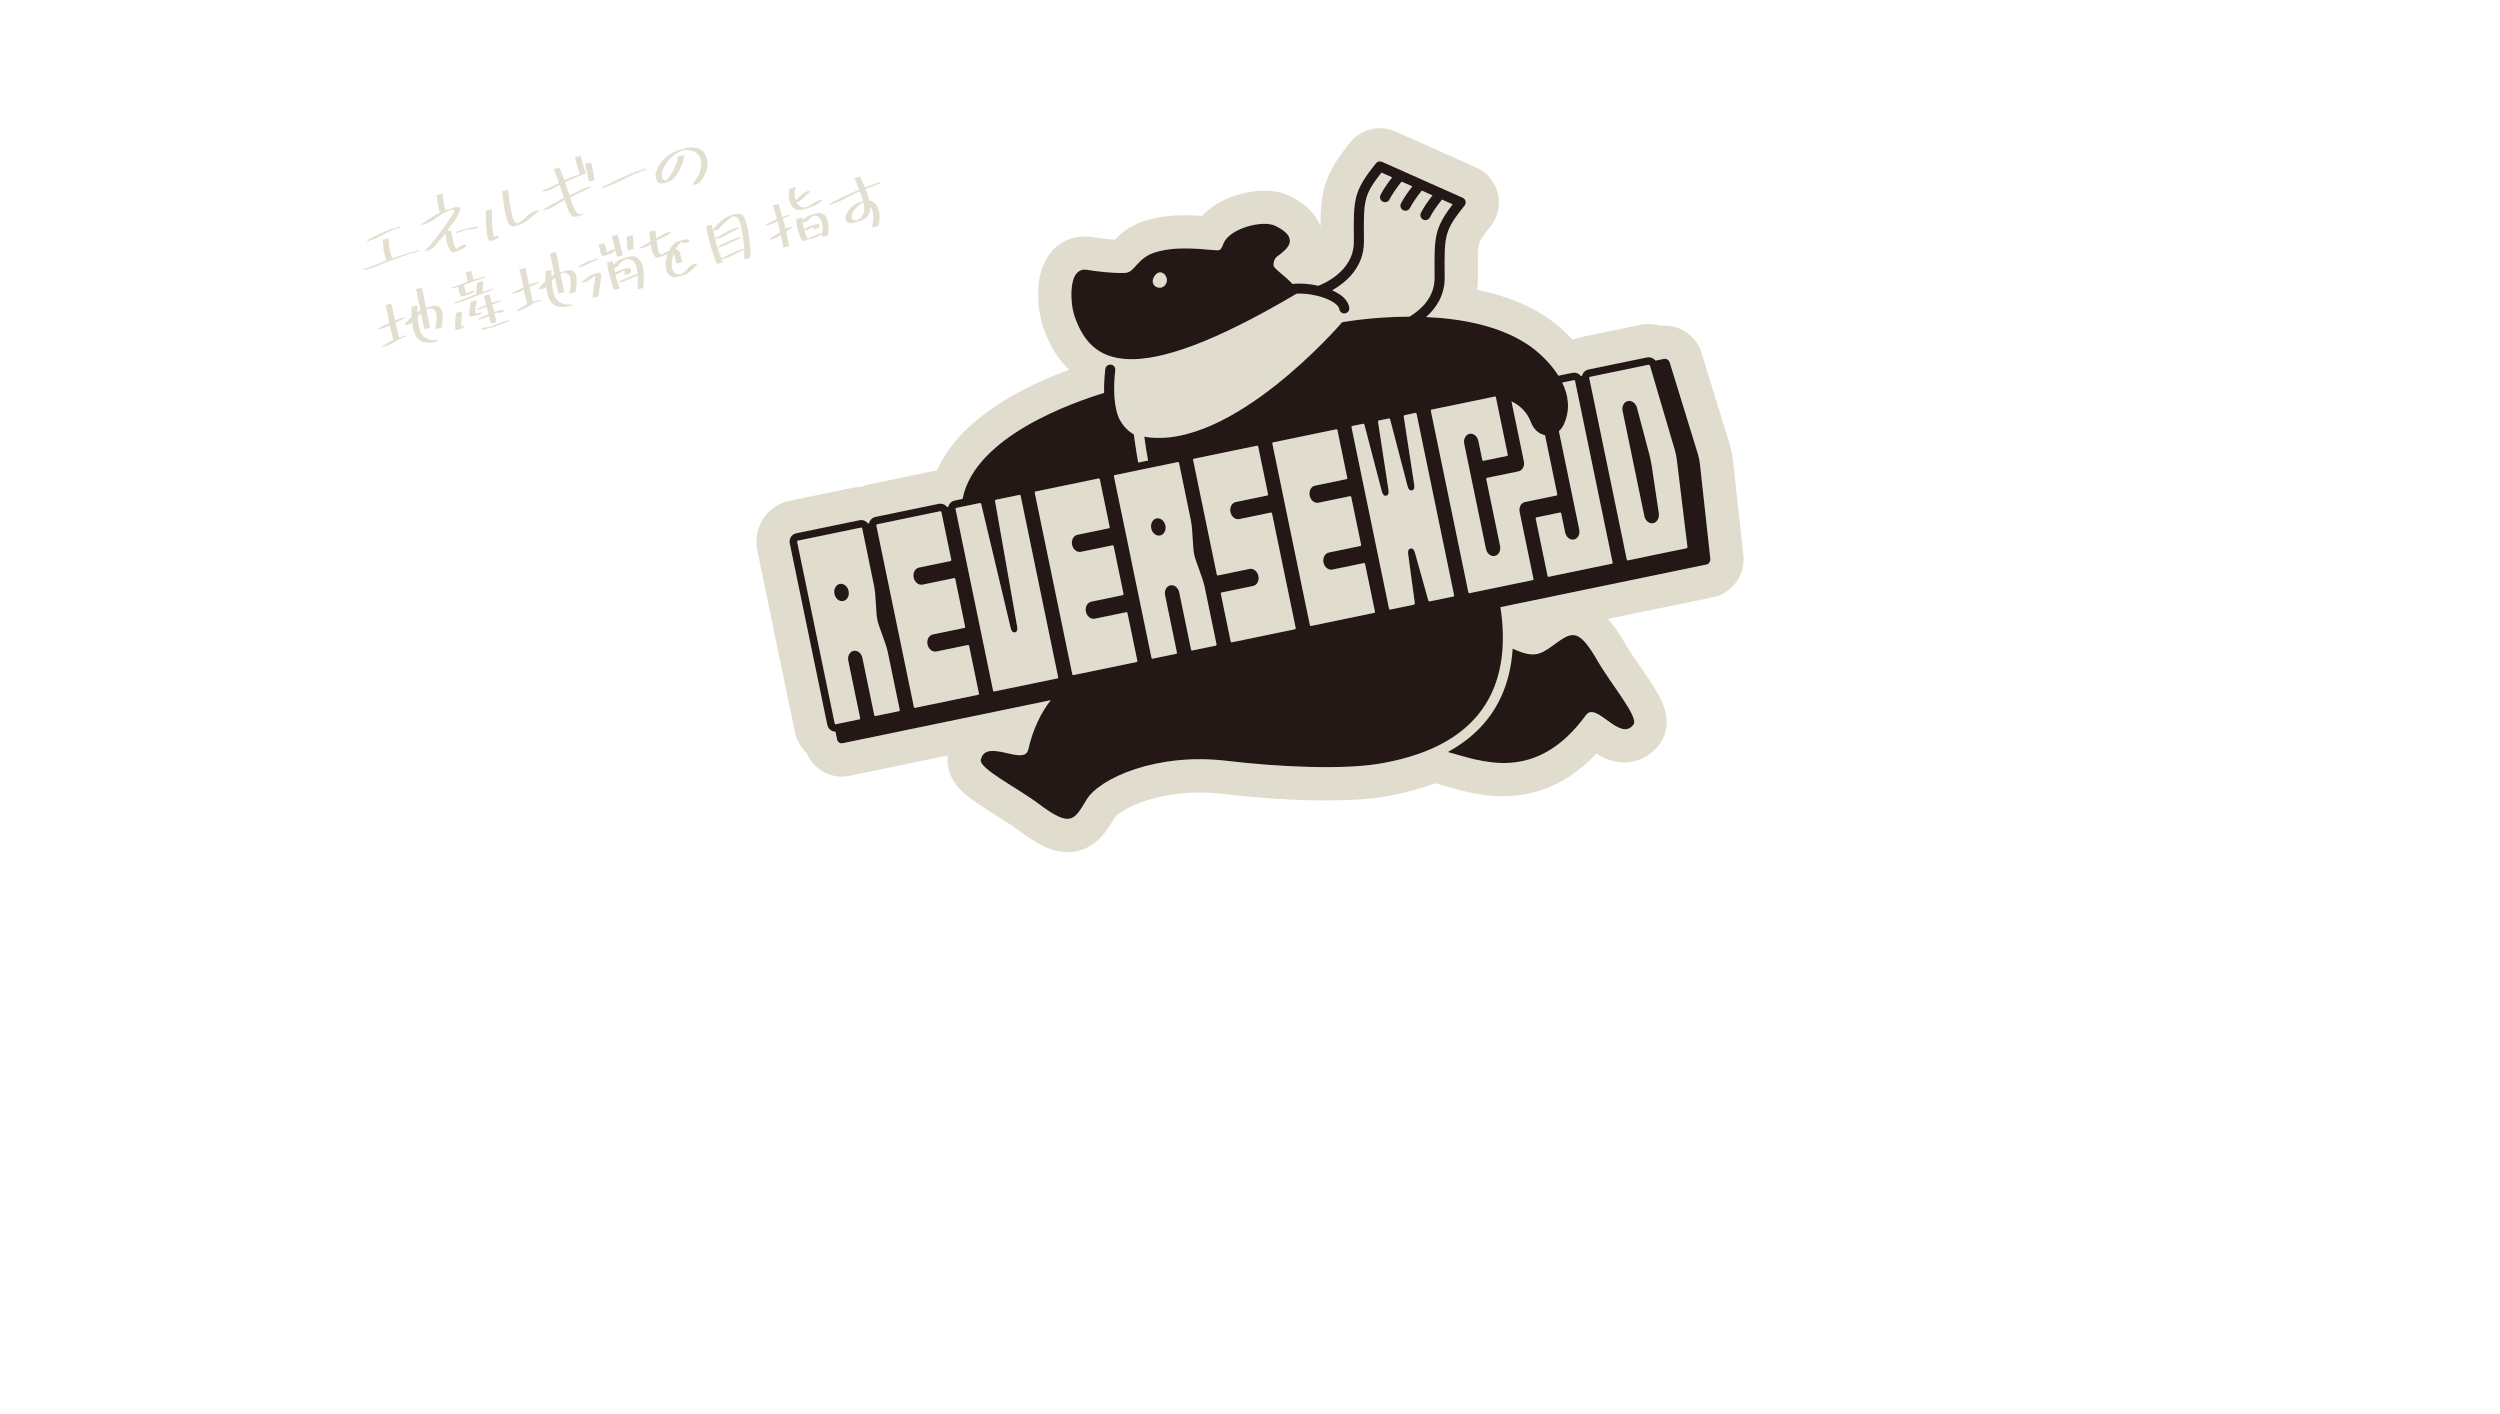<?xml version="1.0" encoding="UTF-8"?>
<svg xmlns="http://www.w3.org/2000/svg" id="_レイヤー_2" data-name="レイヤー 2" viewBox="0 0 1655.09 935.98">
  <defs>
    <style>
      .cls-1 {
        fill: none;
      }

      .cls-2, .cls-3 {
        fill: #e0ddce;
      }

      .cls-2, .cls-4 {
        fill-rule: evenodd;
      }

      .cls-4 {
        fill: #231815;
      }

      .cls-5 {
        fill: #e2dfd0;
      }
    </style>
  </defs>
  <g id="_レイヤー_2-2" data-name=" レイヤー 2">
    <path class="cls-3" d="M556.76,387.01c2.3,0,4.46,1.97,5.04,4.76.64,3.11-.93,6.08-3.52,6.62-.27.06-.54.08-.81.08-2.3,0-4.46-1.97-5.04-4.76-.64-3.12.93-6.08,3.51-6.62.27-.06.54-.08.81-.08M556.76,365.01c-1.76,0-3.53.18-5.26.54-14.47,3-23.71,17.63-20.61,32.62,2.67,12.92,13.85,22.31,26.58,22.31,1.77,0,3.54-.18,5.26-.54,7.66-1.58,14.2-6.53,17.94-13.57,3.06-5.77,4.01-12.54,2.66-19.05-2.67-12.92-13.85-22.3-26.58-22.3h.01Z"></path>
    <path class="cls-3" d="M766.5,343.63c2.3,0,4.46,1.97,5.04,4.76.64,3.11-.93,6.08-3.51,6.62-.27.06-.54.08-.81.08-2.3,0-4.46-1.98-5.04-4.76-.64-3.11.93-6.08,3.52-6.62.27-.06.54-.08.81-.08M766.5,321.63c-1.76,0-3.53.18-5.26.54-7.67,1.58-14.21,6.53-17.95,13.56-3.07,5.77-4.01,12.53-2.66,19.05,2.68,12.93,13.86,22.31,26.59,22.31,1.76,0,3.53-.18,5.26-.54,14.47-3,23.7-17.63,20.61-32.61-2.68-12.94-13.86-22.31-26.59-22.31h0Z"></path>
    <path class="cls-3" d="M1078.54,265.9c2.26,0,4.48,1.89,5.18,4.55l8.29,31.27c.48,1.81,1.09,4.79,1.37,6.64l4.79,32c.46,3.05-1.21,5.96-3.72,6.48-.27.06-.54.08-.81.08-2.3,0-4.46-1.97-5.04-4.76l-14.39-69.57c-.64-3.11.93-6.08,3.51-6.62.27-.06.54-.08.8-.08M1078.54,243.9c-1.77,0-3.54.18-5.26.54-7.66,1.58-14.2,6.53-17.94,13.57-3.06,5.77-4,12.53-2.65,19.05l14.39,69.56c2.67,12.92,13.85,22.31,26.58,22.31,1.76,0,3.52-.18,5.24-.53,14.02-2.9,23.25-16.65,21.04-31.31l-4.79-31.97c-.4-2.66-1.18-6.43-1.86-8.99l-8.3-31.3c-3.24-12.3-14.12-20.91-26.44-20.91h0v-.02Z"></path>
    <path class="cls-3" d="M1040.73,420.44c4.76,0,9.28,4.67,16.69,17.55,8.65,15.04,27.14,36.75,23.51,41.68-1.65,2.24-3.54,3.12-5.56,3.12-7.25,0-16.21-11.33-22.31-11.33-1.37,0-2.6.58-3.63,1.99-18.26,25.06-37.46,31.72-54.5,31.72-14.32,0-27.11-4.71-36.54-7.16-.01-.11-.02-.22-.04-.33,16.3-8.95,28.04-21.22,35.08-36.71,4.27-9.4,6.75-19.9,7.48-31.46,5.78,2.57,9.82,3.76,13.27,3.76,4.48,0,7.96-2.01,12.93-5.61,5.78-4.19,9.77-7.21,13.59-7.21M980.97,396.55l-1.99,31.56c-.56,8.87-2.43,16.87-5.56,23.76-5.06,11.15-13.45,19.83-25.64,26.52l-12.98,7.13,1.71,14.63c.02.22.05.42.07.62l1.88,14.78,14.42,3.75c1.62.42,3.51.96,5.52,1.54,9.29,2.67,22,6.32,36.55,6.32,23.47,0,44.22-9.47,61.87-28.18,5.03,3.09,11.16,5.81,18.56,5.81,9.12,0,17.6-4.39,23.25-12.05,2.74-3.72,6.84-11.63,3.55-22.96-.94-3.23-2.41-6.58-4.63-10.55-3.04-5.42-7.06-11.25-11.33-17.42-3.59-5.2-7.31-10.58-9.73-14.79-4.75-8.25-8.6-13.75-12.5-17.83-6.81-7.14-14.64-10.75-23.27-10.75-10.81,0-18.77,5.78-25.79,10.87l-.72.52c-.47.34-.87.62-1.21.86-.77-.28-1.79-.7-3.14-1.3l-28.9-12.84h.01Z"></path>
    <path class="cls-3" d="M913.55,106.83c.46,0,.92.09,1.36.29l53.47,23.81c.95.42,1.65,1.26,1.89,2.27.25,1.01,0,2.07-.64,2.88-13.47,16.81-13.44,19.61-13.19,46.42v1.23c.12,11.97-5.86,20.47-12.31,26.16,23.69,1.04,50.28,5.88,69.63,19.84h0s1.01.7,2.62,2.01c3.65,2.96,10.37,9.03,15.38,17l9.3-1.92c.37-.08.75-.12,1.13-.12,1.78,0,3.39.88,4.43,2.26l.74-.15c.49-2.03,2.07-3.71,4.22-4.16l38.79-8.02c.37-.08.75-.12,1.12-.12,1.79,0,3.45.86,4.56,2.23l5.53-1.14c.2-.04.39-.06.59-.06,1.43,0,2.82,1.02,3.27,2.47l18.69,60.73c.51,1.66,1.08,4.43,1.27,6.16l6.93,63.16c.19,1.73-.97,3.41-2.59,3.75l-136.37,28.21c6.98,46.29-7.01,90.94-79.31,103.49-9.78,1.7-22.33,2.41-36.05,2.41-21.24,0-45.26-1.72-66.04-4.19-6.04-.72-11.95-1.05-17.68-1.05-37.66,0-67.44,14.31-75.01,26.93-4.6,7.68-7.33,12.55-12.58,12.55-4.15,0-9.88-3.04-19.34-10.15-13.86-10.42-39.41-23.11-38-29.07,1.05-4.43,4.09-5.76,7.91-5.75,5.62,0,12.91,2.87,17.91,2.87,2.82,0,4.92-.91,5.57-3.77,3.15-13.71,8.41-24.35,14.91-32.69l-137.88,28.52c-.19.04-.38.06-.57.06-1.4,0-2.69-1.05-3-2.55l-1.07-5.15c-2.61-.02-4.89-1.91-5.43-4.53l-24.85-120.16c-.63-3.06,1.28-6.05,4.28-6.67l41.94-8.67c.36-.08.74-.12,1.11-.12,1.78,0,3.39.88,4.43,2.26l.74-.15c.49-2.03,2.07-3.71,4.22-4.16l41.95-8.68c.36-.08.73-.11,1.1-.11,1.78,0,3.4.88,4.43,2.26l.74-.15c.15-.64.4-1.26.76-1.81.82-1.23,2.05-2.07,3.46-2.35l5.23-1.08c8.12-41.62,74.09-64.18,93.74-70.2-.14-4.47.04-9.71.77-15.79.2-1.7,1.65-2.95,3.32-2.95.13,0,.26,0,.4.02,1.84.22,3.14,1.88,2.92,3.72-2.27,18.98,1.1,28.74,2.37,31.62,2.16,4.37,5.34,8.33,9.87,10.84,0,0,1.9,13.52,2.93,18.68l6.55-1.36c-.99-5-1.86-10.25-2.54-15.77,3.16.55,6.36.81,9.61.81,55.78,0,121.37-76.58,121.37-76.58,0,0,19.5-3.68,44.55-3.7,6.97-4.13,16.77-12.35,16.65-25.87v-1.23c-.25-25.39-.3-31.29,11.98-47.26l-7.07-3.15c-3.48,4.43-6.19,8.21-7.98,11.79-.59,1.17-1.77,1.85-2.99,1.85-.5,0-1.02-.11-1.5-.36-1.65-.83-2.32-2.84-1.49-4.49,1.84-3.67,4.42-7.39,7.67-11.59l-7.07-3.15c-3.41,4.33-6.06,8.04-7.86,11.55-.59,1.16-1.76,1.82-2.98,1.82-.51,0-1.04-.12-1.52-.37-1.64-.84-2.3-2.86-1.45-4.5,1.84-3.58,4.37-7.22,7.52-11.3l-7.07-3.15c-3.49,4.44-6.2,8.23-7.99,11.8-.59,1.17-1.77,1.85-2.99,1.85-.5,0-1.02-.11-1.5-.36-1.65-.83-2.32-2.84-1.49-4.49,1.84-3.67,4.43-7.4,7.68-11.61l-7.07-3.15c-11.85,15.06-11.82,18.7-11.59,44.39v1.25c.17,17.5-12.69,27.59-21,32.29,1.78.79,3.43,1.66,4.84,2.61,3.83,2.58,6,5.58,6.47,8.92.25,1.83-1.02,3.52-2.85,3.77-.16.02-.31.03-.47.03-1.64,0-3.08-1.21-3.31-2.89-.19-1.34-1.46-2.86-3.58-4.29-5.3-3.58-14.98-5.97-22.55-5.97-.73,0-1.44.02-2.13.07-53.96,31.93-87.68,43.38-109.27,43.38-22.97,0-32.23-12.95-37.57-27.97-2.44-6.86-3.13-18.07-.97-24.79.73-2.28,2.6-6.54,7.58-6.54.55,0,1.13.05,1.75.16,4.15.74,14.81,2.08,22.26,2.08.96,0,1.87-.02,2.7-.07,6.65-.39,7.77-9.94,20.05-13.68,6.42-1.96,13.3-2.54,19.71-2.54,8.99,0,17.04,1.14,21.56,1.25h.06c2.36,0,3.02-2.98,3.86-4.89,3.27-7.45,16.97-12.64,26.94-12.64,2.89,0,5.47.44,7.38,1.38,16.54,8.16,7.87,15.4,1.09,20.22-1.65,1.18-2.69,4.09-2.31,6.25.33,1.83,5.6,5,12.54,11.97,1.48-.2,3.08-.29,4.74-.29,3.89,0,8.15.52,12.26,1.47.04-.02.07-.04.11-.05.96-.34,23.59-8.67,23.41-29.16v-1.25c-.26-27.1-.3-31.99,14.65-50.65.65-.81,1.62-1.25,2.61-1.25M767.73,190.47c1.17,0,2.35-.42,3.26-1.34,3.45-3.5.54-8.81-2.94-8.81-1.29,0-2.65.73-3.8,2.56-2.8,4.46.29,7.59,3.48,7.59M1077.6,371.02h.09l38.8-8.03c.38-.08.7-.61.64-1.08l-7.05-57.93c-.2-1.6-.75-4.25-1.2-5.8l-16.5-55.98c-.12-.41-.55-.75-.91-.75-.04,0-.07,0-.11.01l-38.8,8.02c-.3.06-.5.43-.42.79l24.85,120.16c.07.33.34.57.61.57M1041.22,357.27c-2.3,0-4.46-1.97-5.04-4.76l-2.62-12.65c-.07-.33-.34-.57-.61-.57h-.09l-15.73,3.26c-.31.06-.5.43-.42.79l7.85,37.95c.07.33.33.57.61.57h.09l41.95-8.68c.3-.06.5-.43.42-.79l-24.85-120.16c-.07-.33-.33-.57-.61-.57h-.09l-7.79,1.61c3.94,8.06,5.62,17.59,1.11,27.6-.84,1.85-1.98,3.37-3.32,4.54l13.48,65.16c.64,3.11-.93,6.08-3.51,6.61-.27.06-.54.08-.81.08M972.73,392.71h.09l41.95-8.68c.3-.06.5-.43.42-.79l-9.16-44.27c-.64-3.11.93-6.08,3.51-6.61l20.98-4.34c.3-.06.5-.43.42-.79l-8.1-39.15c-3.82-.68-7.44-3.48-9.39-8.68-2.44-6.47-7.05-10.87-12.81-13.7l8.21,39.71c.64,3.11-.93,6.08-3.52,6.62l-20.97,4.34c-.3.06-.5.43-.42.79l9.15,44.27c.64,3.11-.93,6.08-3.51,6.62-.27.06-.54.08-.81.08-2.3,0-4.46-1.98-5.04-4.76l-14.39-69.57c-.64-3.11.93-6.08,3.51-6.62.27-.06.54-.08.81-.08,2.3,0,4.46,1.97,5.04,4.76l2.62,12.65c.07.33.33.57.61.57h.09l15.73-3.25c.31-.06.5-.43.42-.79l-7.85-37.95c-.07-.33-.34-.57-.61-.57h-.09l-41.95,8.67c-.3.06-.5.43-.42.79l24.85,120.16c.07.33.34.57.61.57M934.32,324.73c-1.69,0-2.27-2.23-2.53-3.22l-11.45-43.81c-.1-.38-.47-.69-.8-.69-.03,0-.07,0-.1.01l-6.54,1.35c-.35.07-.62.55-.56.97l6.86,44.76c.17,1.1.56,3.67-1.47,4.09-.15.03-.3.05-.44.05-1.69,0-2.27-2.23-2.53-3.22l-11.45-43.81c-.1-.38-.47-.68-.8-.68-.03,0-.07,0-.1.01l-7.22,1.5c-.3.06-.5.43-.42.79l24.85,120.17c.07.33.33.57.61.57h.09l15.73-3.25c.37-.08.67-.58.61-1.04l-4.36-32.1c-.14-.99-.49-3.63,1.53-4.05.15-.03.29-.05.43-.05,1.7,0,2.33,2.26,2.58,3.16l8.73,31.19c.11.4.51.72.86.72.04,0,.07,0,.11-.01l15.73-3.25c.31-.06.5-.43.42-.79l-24.85-120.16c-.07-.33-.33-.57-.61-.57h-.09l-7.21,1.49c-.36.07-.62.55-.56.98l6.87,44.76c.17,1.1.56,3.67-1.47,4.09-.15.03-.3.05-.44.05M867.79,414.41h.09l41.95-8.68c.3-.06.49-.42.42-.79l-6.54-31.62c-.07-.33-.33-.57-.6-.57h-.09l-20.97,4.34c-.27.06-.54.08-.81.08-2.3,0-4.46-1.98-5.04-4.76-.64-3.12.93-6.08,3.52-6.62l20.97-4.34c.3-.06.49-.43.42-.79l-6.54-31.62c-.07-.33-.33-.57-.61-.57h-.09l-20.97,4.34c-.27.06-.54.08-.81.08-2.3,0-4.46-1.97-5.04-4.76-.64-3.11.93-6.08,3.52-6.62l20.97-4.34c.3-.06.49-.42.42-.79l-6.54-31.62c-.07-.33-.33-.57-.6-.57h-.09l-41.95,8.68c-.3.06-.5.42-.42.79l24.85,120.17c.07.33.34.57.61.57M806.21,380.99h.09l20.98-4.34c.27-.06.54-.08.81-.08,2.3,0,4.46,1.97,5.04,4.76.64,3.11-.93,6.08-3.51,6.62l-20.97,4.34c-.3.06-.5.43-.42.79l6.54,31.62c.07.33.34.57.61.57h.09l41.95-8.68c.3-.06.49-.42.42-.79l-15.7-75.89c-.07-.33-.33-.57-.61-.57h-.09l-20.97,4.34c-.27.06-.54.08-.81.08-2.3,0-4.47-1.97-5.04-4.76-.65-3.12.94-6.08,3.52-6.62l20.97-4.34c.3-.06.49-.43.42-.79l-6.54-31.62c-.07-.33-.33-.57-.61-.57h-.09l-41.95,8.68c-.3.06-.5.43-.42.79l15.7,75.89c.07.33.34.57.61.57M762.94,436.1h.09l15.73-3.25c.3-.06.5-.43.42-.79l-7.85-37.95c-.64-3.11.93-6.08,3.52-6.62.27-.06.54-.08.81-.08,2.3,0,4.46,1.98,5.04,4.76l7.85,37.95c.07.33.34.57.61.57h.09l15.73-3.25c.3-.06.5-.42.42-.79l-7.85-37.95c-.33-1.6-1.07-4.25-1.62-5.79l-4.39-12.37c-.68-1.92-1.32-5.02-1.46-7.05l-.87-13.1c-.11-1.63-.48-4.36-.81-5.96l-7.85-37.95c-.07-.33-.33-.57-.61-.57h-.09l-41.95,8.67c-.3.06-.5.42-.42.79l24.85,120.17c.07.33.34.57.61.57M710.5,446.95h.09l41.95-8.68c.3-.06.5-.43.42-.79l-.97-4.7-5.57-26.92c-.07-.33-.33-.57-.61-.57h-.09l-20.97,4.34c-.27.06-.54.08-.81.08-2.3,0-4.47-1.98-5.04-4.76-.64-3.11.93-6.08,3.52-6.62l20.97-4.34c.3-.06.5-.43.42-.79l-6.54-31.62c-.07-.33-.34-.57-.61-.57h-.09l-20.97,4.34c-.27.06-.54.08-.81.08-2.3,0-4.47-1.98-5.04-4.76-.64-3.12.93-6.08,3.52-6.62l20.97-4.34c.3-.06.5-.43.42-.79l-6.54-31.62c-.07-.33-.33-.57-.61-.57h-.09l-41.95,8.68c-.3.06-.5.43-.42.79l24.85,120.17c.07.33.34.57.61.57M671.48,418.66c-1.69,0-2.21-2.2-2.47-3.3l-19.44-81.72c-.09-.36-.41-.64-.72-.64-.03,0-.07,0-.1.01l-12.18,2.52-3.55.73c-.3.06-.5.42-.42.79l24.85,120.17c.07.33.33.57.61.57h.09l41.95-8.68c.3-.06.5-.43.42-.79l-24.85-120.17c-.07-.33-.33-.57-.61-.57h-.09l-15.73,3.25c-.33.07-.57.5-.5.9l14.57,82.73c.21,1.21.66,3.72-1.39,4.14-.16.03-.31.05-.45.05M605.63,468.64h.09l41.95-8.68c.3-.06.5-.42.42-.79l-6.54-31.62c-.07-.33-.33-.57-.61-.57h-.09l-20.98,4.34c-.27.06-.54.08-.81.08-2.3,0-4.46-1.98-5.04-4.76-.64-3.11.93-6.08,3.51-6.62l20.98-4.34c.3-.06.5-.43.42-.79l-6.54-31.62c-.07-.33-.33-.57-.61-.57h-.09l-20.98,4.34c-.27.06-.54.08-.81.08-2.3,0-4.46-1.98-5.04-4.76-.65-3.11.93-6.08,3.51-6.62l20.98-4.34c.31-.06.5-.43.42-.79l-6.54-31.62c-.07-.33-.33-.57-.61-.57h-.1l-41.95,8.68c-.3.06-.5.43-.42.79l24.85,120.16c.07.33.34.57.61.57M553.19,479.48h.09l15.73-3.25c.3-.06.5-.43.42-.79l-7.85-37.95c-.64-3.11.93-6.08,3.51-6.62.27-.06.54-.08.81-.08,2.3,0,4.46,1.98,5.04,4.76l7.85,37.95c.07.33.33.57.61.57h.09l15.73-3.25c.3-.06.5-.43.42-.79l-7.85-37.95c-.33-1.6-1.07-4.25-1.62-5.79l-4.39-12.37c-.68-1.92-1.32-5.02-1.46-7.05l-.87-13.1c-.11-1.63-.48-4.36-.81-5.96l-7.85-37.95c-.07-.33-.33-.57-.61-.57h-.1l-41.95,8.68c-.3.06-.5.42-.42.79l24.85,120.17c.07.33.34.57.61.57M913.56,84.83h0c-7.73,0-14.93,3.45-19.77,9.48-8.43,10.53-14.24,19.26-17.15,30.33-2.01,7.62-2.4,15.2-2.41,25.14-2.45-6.62-8.05-14.01-20.05-19.93-4.91-2.42-10.67-3.65-17.12-3.65-11.78,0-30.31,4.62-41.18,16.72-3.38-.24-7.21-.43-11.24-.43-9.87,0-18.42,1.14-26.13,3.5-10.2,3.11-16.51,8.59-20.42,12.66-5.33-.32-11.65-1.12-14.33-1.6-1.87-.33-3.75-.5-5.6-.5-13.28,0-24.21,8.36-28.53,21.82-4.12,12.82-2.27,29.14,1.18,38.88,4.14,11.65,9.71,20.67,16.98,27.51-11.99,4.43-25.79,10.4-39.04,18.1-24.24,14.08-40.5,30.42-48.53,48.72-1.06.09-2.12.25-3.16.47l-41.93,8.67h-.05l-.05.02c-1.73.37-3.41.9-5.01,1.58-1.82.01-3.65.21-5.44.58l-41.89,8.66c-14.89,3.09-24.47,17.76-21.37,32.69l24.85,120.14c1.16,5.61,4.01,10.55,7.94,14.32,3.86,9.18,12.93,15.45,23.1,15.45,1.69,0,3.38-.17,5.03-.51l65.28-13.5c-.66,4.86-.19,12.46,6.19,20.24,2.13,2.61,4.81,5.11,8.41,7.88,4.92,3.79,10.92,7.56,17.27,11.56,5.35,3.37,10.88,6.85,14.75,9.76,11.97,8.99,21.59,14.57,32.56,14.57,6.02,0,14.82-1.8,22.62-10.38,3.33-3.66,5.78-7.76,8.38-12.1l.38-.64c.97-1.27,5.94-5.58,16.69-9.62,8.18-3.07,21.67-6.73,39.51-6.73,5.01,0,10.09.3,15.09.9,23.56,2.8,47.94,4.34,68.64,4.34,15.95,0,29.34-.92,39.81-2.74,39.75-6.9,68.09-23.4,84.24-49.04,10.33-16.4,15.31-36.02,14.88-58.53l117.26-24.25c12.63-2.61,21.42-14.78,20-27.69l-6.93-63.17c-.34-3.1-1.19-7.21-2.11-10.22l-18.7-60.75c-3.26-10.6-13.25-18-24.3-18-.9,0-1.8.05-2.69.15-2.56-.77-5.25-1.17-7.99-1.17-1.87,0-3.75.19-5.58.57l-38.8,8.02h-.06l-.06.03c-1.72.37-3.38.9-4.97,1.58-.36,0-.72.01-1.07.03-3.84-4.19-7.62-7.57-10.69-10.06-1.16-.95-2.41-1.96-3.82-2.92-13.06-9.37-29.3-16.04-48.5-19.95.37-2.7.55-5.45.52-8.25v-1.24c-.11-10.73-.18-17.81.7-21.07.54-2.03,2.55-5.01,7.65-11.39,4.88-6.08,6.69-14.25,4.85-21.83-1.83-7.57-7.19-13.99-14.32-17.17l-53.47-23.81c-3.26-1.45-6.73-2.19-10.3-2.19h0v-.04ZM917.31,188.11c4.89-8.21,7.54-17.42,7.67-27.14.58.13,1.17.24,1.76.33.41.36.82.71,1.25,1.05-.38,5.96-.32,12.56-.25,20.42v1.24c.02,1.34-.81,2.63-1.92,3.76-2.94.08-5.79.2-8.52.35h.01ZM759.67,259.22c21.5-2.44,47.96-12.1,81.26-29.71-2.12,1.84-4.32,3.69-6.59,5.54-26.01,21.21-49.86,32.89-67.15,32.89-2.03,0-4-.16-5.85-.48l-.58-.1c-.31-1.07-.93-3.7-1.07-8.14h-.02ZM1091.09,329.99l-9.96-48.14,6.65,22.56c.13.46.4,1.76.47,2.27l2.84,23.31h0Z"></path>
    <polygon class="cls-2" points="746.73 252.29 848.86 221.86 848.5 240.68 757.04 284.21 746.73 252.29"></polygon>
    <polygon class="cls-2" points="824.5 154.28 817.12 190.47 837.97 190.47 837.97 160.36 824.5 154.28"></polygon>
    <path class="cls-4" d="M555.95,386.59c-2.58.54-4.16,3.5-3.51,6.62.64,3.11,3.27,5.21,5.85,4.68,2.58-.53,4.16-3.5,3.52-6.62-.64-3.11-3.27-5.21-5.85-4.68h0Z"></path>
    <path class="cls-4" d="M765.69,343.21c-2.58.53-4.16,3.5-3.52,6.62.65,3.11,3.27,5.21,5.85,4.68,2.58-.54,4.16-3.5,3.51-6.62-.65-3.11-3.27-5.21-5.85-4.68h0Z"></path>
    <path class="cls-4" d="M1093.39,307.87c-.28-1.85-.9-4.83-1.37-6.64l-8.29-31.27c-.79-2.99-3.47-4.99-5.98-4.47-2.58.53-4.16,3.5-3.51,6.62l14.39,69.57c.64,3.11,3.27,5.21,5.85,4.68,2.51-.52,4.18-3.42,3.72-6.48l-4.79-32h-.02Z"></path>
    <path class="cls-4" d="M1027.63,427.64c-8.79,6.37-12.91,7.76-26.2,1.85-.73,11.56-3.22,22.07-7.48,31.46-7.04,15.5-18.78,27.76-35.08,36.71.01.11.02.22.04.33,20.64,5.36,57.42,21.55,91.03-24.56,6.87-9.41,22.55,18.34,31.49,6.23,3.63-4.93-14.86-26.64-23.51-41.68-13.38-23.24-17.32-19.75-30.29-10.35h0Z"></path>
    <path class="cls-4" d="M1132.32,370.05l-6.93-63.16c-.19-1.73-.76-4.5-1.27-6.16l-18.69-60.73c-.51-1.66-2.25-2.75-3.86-2.41l-5.53,1.14c-1.11-1.37-2.77-2.23-4.56-2.23-.38,0-.75.04-1.12.12l-38.79,8.02c-2.15.46-3.73,2.13-4.22,4.16l-.74.15c-1.03-1.38-2.65-2.26-4.43-2.26-.38,0-.76.04-1.13.12l-9.3,1.92c-5.01-7.97-11.73-14.03-15.38-17-1.61-1.3-2.61-2.01-2.62-2.01-19.35-13.95-45.93-18.79-69.63-19.83,6.45-5.68,12.43-14.18,12.33-26.16v-1.23c-.26-26.81-.29-29.61,13.18-46.42.65-.81.89-1.87.64-2.88-.24-1.01-.94-1.84-1.89-2.27l-53.47-23.81c-1.39-.62-3.02-.22-3.97.96-14.95,18.66-14.91,23.55-14.66,50.65v1.25c.19,20.48-22.44,28.81-23.4,29.16-.04.01-.08.04-.11.05-5.87-1.36-12.05-1.84-17-1.18-6.94-6.96-12.21-10.14-12.54-11.97-.38-2.16.65-5.07,2.31-6.25,6.78-4.82,15.44-12.06-1.09-20.22-8.52-4.21-30.1,1.65-34.32,11.26-.84,1.92-1.51,4.95-3.92,4.89-7.75-.18-25.86-3.41-41.28,1.29-12.28,3.74-13.41,13.29-20.05,13.68-7.3.43-20.28-1.18-24.96-2.01-6.31-1.12-8.52,3.85-9.34,6.38-2.16,6.72-1.47,17.92.97,24.79,10.36,29.16,35.5,50.49,146.85-15.4,7.79-.52,18.87,1.98,24.68,5.91,2.12,1.43,3.39,2.96,3.58,4.29.23,1.67,1.67,2.89,3.31,2.89.15,0,.31,0,.47-.03,1.83-.25,3.11-1.94,2.85-3.77-.47-3.34-2.64-6.34-6.47-8.92-1.41-.95-3.06-1.82-4.84-2.61,8.31-4.69,21.17-14.79,21.01-32.29v-1.25c-.24-25.69-.28-29.33,11.58-44.39l7.07,3.15c-3.25,4.21-5.84,7.94-7.68,11.61-.83,1.65-.16,3.66,1.49,4.49.48.24.99.36,1.5.36,1.23,0,2.41-.68,2.99-1.85,1.79-3.58,4.5-7.37,7.99-11.8l7.07,3.15c-3.16,4.09-5.69,7.72-7.52,11.3-.84,1.65-.19,3.66,1.45,4.5.49.25,1.01.37,1.52.37,1.22,0,2.39-.67,2.98-1.82,1.8-3.51,4.46-7.22,7.86-11.55l7.07,3.15c-3.24,4.2-5.83,7.92-7.67,11.59-.83,1.65-.16,3.66,1.49,4.49.48.24.99.36,1.5.36,1.23,0,2.41-.68,2.99-1.85,1.79-3.57,4.5-7.36,7.98-11.79l7.07,3.15c-12.28,15.98-12.22,21.88-11.99,47.26v1.23c.13,13.51-9.67,21.73-16.64,25.87-25.05.03-44.55,3.7-44.55,3.7,0,0-73.43,85.74-130.98,75.77.69,5.52,1.55,10.76,2.54,15.77l-6.55,1.36c-1.03-5.15-2.93-18.68-2.93-18.68-4.53-2.51-7.7-6.48-9.87-10.84-1.27-2.88-4.64-12.64-2.37-31.62.22-1.83-1.09-3.5-2.92-3.72-1.83-.22-3.5,1.09-3.72,2.92-.73,6.08-.91,11.32-.77,15.79-19.65,6.02-85.62,28.57-93.74,70.2l-5.23,1.08c-1.41.28-2.64,1.12-3.46,2.35-.36.55-.61,1.17-.76,1.81l-.74.15c-1.03-1.38-2.65-2.26-4.43-2.26-.37,0-.74.04-1.1.11l-41.95,8.68c-2.15.45-3.73,2.13-4.22,4.16l-.74.15c-1.04-1.38-2.65-2.26-4.43-2.26-.37,0-.74.04-1.11.12l-41.94,8.67c-3,.62-4.92,3.61-4.28,6.67l24.85,120.16c.54,2.62,2.82,4.51,5.43,4.53l1.07,5.15c.35,1.7,1.96,2.82,3.57,2.49l137.88-28.52c-6.5,8.34-11.76,18.97-14.91,32.69-2.61,11.36-27.94-8-31.4,6.66-1.41,5.96,24.14,18.65,38,29.07,21.44,16.11,23.69,11.35,31.92-2.4,8.71-14.54,46.93-31.32,92.69-25.88,34.2,4.07,77.18,6.1,102.09,1.78,72.3-12.55,86.29-57.19,79.31-103.49l136.37-28.21c1.61-.33,2.78-2.02,2.59-3.75l.02.04ZM770.99,189.13c-3.41,3.46-10.56-.16-6.74-6.25,4.24-6.75,11.47,1.46,6.74,6.25ZM595.23,470.8l-15.73,3.25c-.3.06-.62-.2-.7-.56l-7.85-37.95c-.64-3.11-3.27-5.21-5.85-4.68-2.58.53-4.16,3.5-3.51,6.62l7.85,37.95c.08.37-.12.73-.42.79l-15.73,3.25c-.3.06-.62-.19-.7-.56l-24.85-120.17c-.08-.37.12-.73.42-.79l41.95-8.68c.3-.06.63.19.7.56l7.85,37.95c.33,1.6.7,4.33.81,5.96l.87,13.1c.14,2.03.78,5.13,1.46,7.05l4.39,12.37c.55,1.54,1.29,4.19,1.62,5.79l7.85,37.95c.08.37-.12.73-.42.79h0ZM647.67,459.95l-41.95,8.68c-.3.06-.63-.19-.7-.56l-24.85-120.16c-.08-.37.12-.73.42-.79l41.95-8.68c.31-.06.63.19.7.56l6.54,31.62c.08.37-.12.73-.42.79l-20.98,4.34c-2.58.54-4.16,3.5-3.51,6.62.64,3.11,3.27,5.21,5.85,4.68l20.98-4.34c.3-.06.62.19.7.56l6.54,31.62c.07.37-.12.73-.42.8l-20.98,4.34c-2.58.54-4.16,3.5-3.51,6.62.64,3.12,3.27,5.22,5.85,4.68l20.98-4.34c.31-.06.62.19.7.56l6.54,31.62c.08.37-.12.73-.42.79h-.01ZM700.11,449.11l-41.95,8.68c-.3.06-.62-.19-.7-.56l-24.85-120.17c-.08-.37.12-.73.42-.79l3.55-.73,12.18-2.52c.33-.07.72.23.82.63l19.44,81.72c.29,1.2.88,3.68,2.92,3.26,2.04-.42,1.6-2.94,1.39-4.14l-14.57-82.73c-.07-.4.17-.83.5-.9l15.73-3.25c.31-.06.63.19.7.56l24.85,120.17c.08.37-.12.73-.42.79v-.02ZM752.54,438.26l-41.95,8.68c-.3.06-.62-.19-.7-.56l-24.85-120.17c-.08-.37.12-.73.42-.79l41.95-8.68c.3-.06.63.19.7.56l6.54,31.62c.08.37-.12.73-.42.79l-20.97,4.34c-2.58.54-4.16,3.5-3.52,6.62.64,3.11,3.27,5.21,5.85,4.68l20.97-4.34c.3-.06.63.19.7.56l6.54,31.62c.08.37-.12.73-.42.79l-20.97,4.34c-2.58.54-4.16,3.5-3.52,6.62.64,3.11,3.27,5.21,5.85,4.68l20.97-4.34c.3-.06.62.19.7.56l5.57,26.92.97,4.7c.08.37-.12.73-.42.79h0ZM804.97,427.42l-15.73,3.25c-.3.06-.62-.19-.7-.56l-7.85-37.95c-.64-3.12-3.27-5.21-5.85-4.68-2.58.54-4.16,3.5-3.52,6.62l7.85,37.95c.08.37-.12.73-.42.79l-15.73,3.25c-.3.06-.62-.2-.7-.56l-24.85-120.17c-.07-.37.12-.73.42-.79l41.95-8.67c.3-.06.62.19.7.56l7.85,37.95c.33,1.6.7,4.33.81,5.96l.87,13.1c.13,2.04.78,5.13,1.46,7.05l4.39,12.37c.54,1.54,1.28,4.19,1.62,5.79l7.85,37.95c.08.37-.12.73-.42.79h0ZM857.41,416.57l-41.95,8.68c-.31.06-.63-.19-.7-.56l-6.54-31.62c-.08-.37.12-.73.42-.79l20.97-4.34c2.58-.54,4.16-3.5,3.51-6.62-.64-3.12-3.27-5.21-5.85-4.68l-20.98,4.34c-.3.06-.62-.2-.7-.56l-15.7-75.89c-.07-.37.12-.73.42-.79l41.95-8.68c.3-.06.62.19.7.56l6.54,31.62c.08.37-.11.73-.42.79l-20.97,4.34c-2.58.53-4.16,3.5-3.52,6.62.64,3.11,3.27,5.21,5.85,4.68l20.97-4.34c.3-.06.62.19.7.56l15.7,75.89c.08.37-.11.73-.42.79h.02ZM909.84,405.73l-41.95,8.68c-.3.06-.63-.19-.7-.56l-24.85-120.17c-.08-.37.12-.73.42-.79l41.95-8.68c.3-.06.62.19.7.56l6.54,31.62c.08.37-.11.73-.42.79l-20.97,4.34c-2.58.53-4.16,3.5-3.52,6.62.64,3.11,3.27,5.21,5.85,4.68l20.97-4.34c.3-.06.62.2.7.56l6.54,31.62c.08.37-.11.73-.42.79l-20.97,4.34c-2.58.53-4.16,3.5-3.52,6.62.64,3.11,3.27,5.21,5.85,4.68l20.97-4.34c.3-.06.62.19.7.56l6.54,31.62c.07.37-.12.73-.42.79h.01ZM962.26,394.89l-15.73,3.25c-.37.08-.84-.27-.97-.71l-8.73-31.19c-.27-.97-.99-3.53-3.01-3.11-2.03.42-1.67,3.06-1.53,4.05l4.36,32.1c.06.45-.23.96-.61,1.04l-15.73,3.25c-.3.06-.62-.19-.7-.56l-24.85-120.17c-.08-.37.12-.73.42-.79l7.22-1.5c.35-.07.79.26.9.67l11.45,43.81c.28,1.07.94,3.59,2.97,3.17,2.03-.42,1.64-2.99,1.47-4.09l-6.86-44.76c-.07-.43.21-.9.56-.97l6.54-1.35c.35-.07.79.26.9.67l11.45,43.81c.28,1.08.94,3.59,2.97,3.17,2.03-.42,1.64-2.99,1.47-4.09l-6.87-44.76c-.06-.43.21-.9.56-.98l7.21-1.49c.31-.06.63.19.7.56l24.85,120.16c.08.37-.12.73-.42.79v.02ZM1014.77,384.03l-41.95,8.68c-.3.06-.63-.2-.7-.56l-24.85-120.16c-.08-.37.12-.73.42-.79l41.95-8.67c.3-.06.63.19.7.56l7.85,37.95c.08.37-.12.73-.42.79l-15.73,3.25c-.31.06-.62-.19-.7-.56l-2.62-12.65c-.64-3.11-3.27-5.21-5.85-4.68-2.58.53-4.15,3.5-3.51,6.62l14.39,69.57c.64,3.11,3.27,5.21,5.85,4.68,2.58-.54,4.16-3.5,3.51-6.62l-9.15-44.27c-.08-.37.12-.73.42-.79l20.97-4.34c2.58-.54,4.16-3.5,3.52-6.62l-8.21-39.71c5.76,2.83,10.37,7.23,12.81,13.7,1.96,5.2,5.58,8,9.39,8.68l8.1,39.15c.07.37-.12.73-.42.79l-20.98,4.34c-2.58.53-4.16,3.5-3.51,6.61l9.16,44.27c.08.37-.12.73-.42.79h-.02ZM1067.2,373.18l-41.95,8.68c-.31.06-.63-.2-.7-.56l-7.85-37.95c-.08-.37.12-.73.42-.79l15.73-3.26c.3-.06.63.2.7.56l2.62,12.65c.64,3.11,3.27,5.21,5.85,4.68,2.58-.54,4.16-3.5,3.51-6.61l-13.48-65.16c1.34-1.17,2.49-2.69,3.32-4.54,4.52-10.01,2.84-19.54-1.11-27.6l7.79-1.61c.3-.06.63.19.7.56l24.85,120.16c.08.37-.12.73-.42.79h.02ZM1116.49,362.98l-38.8,8.03c-.3.06-.62-.19-.7-.56l-24.85-120.16c-.08-.37.12-.73.42-.79l38.8-8.02c.38-.08.88.28,1.02.74l16.5,55.98c.45,1.54,1,4.2,1.2,5.8l7.05,57.93c.06.47-.26,1-.64,1.08v-.03Z"></path>
    <rect class="cls-3" x="912.43" y="159.16" width="20.42" height="34.75"></rect>
    <rect class="cls-1" width="1655.09" height="935.98"></rect>
    <g>
      <path class="cls-5" d="M240.76,178.91l-.18-.69c2.66-.8,5.25-1.73,7.75-2.8,2.5-1.07,5.02-2.08,7.55-3.03l-.11-.43-.16-.1-1.62-6.11-.69-6.96,3.77-1,.29,1.08c.03,1.97.21,4.01.56,6.12l1.48,5.55.29.39,1.52-.4,7.78-2.67,8.49-2.26.18.69c-5.37,1.43-10.63,3.11-15.78,5.03-5.15,1.93-10.23,3.94-15.23,6.05l-5.85,1.56ZM243.28,159.78l-.22-.82c2.54-1.26,5.06-2.53,7.55-3.79,2.49-1.27,5.05-2.39,7.67-3.36l6.54-1.74.18.69c-3.9,1.04-7.56,2.51-10.98,4.41-3.42,1.9-7,3.44-10.74,4.62Z"></path>
      <path class="cls-5" d="M299.88,166.95c-.85-.18-1.51-.6-1.97-1.29-.8-1.49-1.43-3.11-1.9-4.88l-1.2-6.08-.26.07-1.18,1.66c-1.71,1.85-3.35,3.82-4.92,5.92-1.57,2.11-3.78,3.4-6.63,3.87l-.18-.69c1.34-1.25,2.62-2.64,3.86-4.16,1.24-1.52,2.47-3,3.69-4.44,6.1-8.36,9.45-13.08,10.07-14.14.73-.97,1.25-2.05,1.55-3.24l-.1-.39c-.95-.55-1.99-.52-3.13.09-3.2,1.35-6.19,3.08-8.96,5.21-2.77,2.13-5.91,3.66-9.4,4.59l-.18-.69c2.02-1.34,4.02-2.68,5.99-4,1.97-1.33,4-2.52,6.1-3.57-.51-1.93-.92-3.85-1.23-5.75-.3-1.9-.56-3.82-.77-5.78l3.77-1,.45,1.69c.1,1.55.27,3.07.51,4.55.24,1.48.57,3,.98,4.56l1.39-.37,5.12-1.5c.92-.25,1.82-.24,2.7.02.44.47.68,1.06.74,1.75-1.27,3.03-2.44,5.3-3.52,6.83-1.08,1.52-2.6,3.49-4.56,5.9l-.16.46-.46,1.05,2.34-.62.7,2.64,1.27,6.34c.41,1.19.99,2.27,1.74,3.25l.56-.15c1.45-1.65,3.42-2.61,5.92-2.87l.18.69c-1.05,1.27-2.35,2.26-3.9,2.96-1.55.7-3.22,1.2-5.03,1.5ZM312.72,151.89c-1.82-.1-3.68.19-5.57.88l-5.11,1.54-.2-.74,2.83-1.03,8.06-2.14,3.95-.31.18.69-4.16,1.11Z"></path>
      <path class="cls-5" d="M324.18,159.56c-.95-1.23-1.54-2.71-1.79-4.44-.29-2.58-.49-5.21-.61-7.86-.12-2.66-.17-5.28-.14-7.85l3.86-1.02.18.69c0,2.88.04,5.82.14,8.82.1,3,.43,5.96.99,8.88l3.21-.85.18.69-.05.34c-1.49,1.48-3.49,2.35-5.99,2.61ZM339.75,149.9l-1.74-.42c-1.04-.9-1.77-2.04-2.19-3.43-.42-1.39-.81-2.78-1.18-4.16-.49-2.53-.92-5.07-1.28-7.62-.37-2.55-.68-5.07-.94-7.57l3.86-1.03.33,1.26c.19,2.92.53,5.88,1.03,8.87.5,2.99,1.15,5.97,1.94,8.95.43,1.28,1.2,2.31,2.31,3.1l.9.08c2.31-1.42,4.45-3.11,6.4-5.07,1.95-1.96,4.4-3.23,7.33-3.83l.18.69c-2.51,2.18-5.06,4.28-7.65,6.3-2.59,2.02-5.69,3.31-9.32,3.87Z"></path>
      <path class="cls-5" d="M380.68,143.66l-1.74-.42c-1.38-1.33-2.39-2.96-3.04-4.88-.65-1.92-1.33-3.81-2.05-5.7l-.82.22c-2.1,1.05-4.14,2.24-6.13,3.56-1.99,1.32-4.3,2.23-6.95,2.75l-.18-.69c2.16-1.29,4.37-2.55,6.63-3.78,2.25-1.23,4.5-2.46,6.75-3.67l-.34-1.81-2.38-6.7-.52.14c-1.55.91-3.17,1.76-4.84,2.56-1.67.8-3.52,1.38-5.53,1.73l-.2-.74,10.58-5.04-.44-1.65-2.9-7.58,3.9-1.04,3.12,8.4.43-.12c1.48-.7,3.03-1.39,4.65-2.07,1.61-.68,3.32-1.19,5.11-1.54l-.67-2.51-.16-.09-2.37-8.93,3.73-.99c.54,2.05,1.1,4.07,1.68,6.05s1.22,3.91,1.94,5.79l-2.77.74.08.3c-1.94.61-3.84,1.33-5.71,2.17s-3.67,1.69-5.42,2.55l.4,1.52,2.45,6.96.82-.22c2.12-.97,4.22-1.97,6.27-3.01,2.06-1.04,4.31-1.84,6.76-2.4l.18.69-13.38,6.39.39,1.99c.65,1.62,1.27,3.3,1.87,5.02.6,1.73,1.63,3.09,3.11,4.09.96.24,1.93.18,2.92-.17l.18.69-5.42,1.44ZM389.94,120.18l-.4-1.52-2.1-10.16,3.86-1.03.44,1.65,1.93,10.06-3.73.99Z"></path>
      <path class="cls-5" d="M398.88,124.67l-.35-.79c3.87-1.83,7.75-3.68,11.63-5.55,3.88-1.87,7.84-3.58,11.88-5.15l5.85-1.55.18.69c-5.15,1.56-10.05,3.57-14.7,6.04-4.65,2.47-9.48,4.58-14.49,6.31Z"></path>
      <path class="cls-5" d="M458.78,122.43l-.18-.69,2.28-3.11,1.65-2.85.26-.07c.62-1.74,1.07-3.49,1.36-5.26s.19-3.57-.3-5.42c-.78-1.77-1.92-3.22-3.43-4.33-1.45-.7-2.95-1.13-4.5-1.31-1.55-.18-3.1-.06-4.66.36-1.78.75-3.43,1.73-4.95,2.94s-2.94,2.53-4.26,3.96l-.06.29-1.18,1.66-1.02,1.76-1.27,2.56c-.55,1.66-.59,3.37-.12,5.14l1.56,1.35.89.04,2.88-3.13.06-.29,1.47-2.34.3-.08.87-2.32c.82-1.7,1.49-3.47,2.02-5.32l.27-2.3,3.9-1.04.18.69c-.29,2.27-.89,4.52-1.78,6.74l-.4.25-.45,1.61-1.02,1.75-.3.08-.11.63-.4.25v.47c-1.01,1.84-2.36,3.29-4.08,4.35-1.71,1.06-3.66,1.72-5.85,2l-1.83-.07-1.51-1.13-1.03-2.83c-.15-1.26-.05-2.45.3-3.58.35-1.13.82-2.27,1.41-3.41l2.11-3.25c1.44-1.68,3.01-3.14,4.73-4.39,1.71-1.24,3.6-2.29,5.66-3.15l7.06-1.88c1.35-.14,2.67-.16,3.95-.05,1.28.11,2.52.39,3.73.84,1.04.53,1.96,1.23,2.78,2.09,1.26,1.37,2.06,3.09,2.39,5.16.3,1.81.28,3.58-.05,5.3-.33,1.73-.93,3.4-1.8,5.02-.99,1.87-2.25,3.64-3.78,5.32l-3.77,1Z"></path>
      <path class="cls-5" d="M253.51,229.84l-.18-.69c1.09-.78,2.24-1.54,3.44-2.26,1.2-.72,2.42-1.36,3.67-1.9l-1.96-7.37-.46-2.24-.69.18c-.92.74-1.98,1.27-3.17,1.59s-2.4.64-3.62.96l-.18-.69,7.4-3.59-1.2-6.27-1.47-5.55,3.87-1.17,1.19,4.46,1.34,6.79.69-.18c1.77-.78,3.65-1.39,5.64-1.82l.18.69-6.15,2.7,2.19,9.99.3-.08,4.81-1.46.15.56c-2.81.96-5.42,2.21-7.85,3.73-2.42,1.53-5.07,2.73-7.92,3.61ZM285.94,226.88c-2.17.08-4.32-.15-6.45-.7l-1.76-1.02-.07-.26-.51-.19c-1.01-.91-1.79-2.01-2.34-3.3-.55-1.29-1-2.63-1.37-4.02l-.61-3.87-.26.07-.41.71-3.73.99-.4-.82.68-.92,3.72-3.82-.06-6.52,3.73-.99.22.82.03,3.43.43-.12,1.5-1-2.64-13.26-.31-.66,3.9-1.04.89,3.34,1.93,10.06c1.47-.39,2.98-.79,4.51-1.2,1.53-.41,2.96-.2,4.29.62,1.16.99,1.85,2.29,2.06,3.91.13,1.67.14,3.31.04,4.93-.11,1.62-.3,3.21-.57,4.77l-3.87,1.17-.18-.69c.3-1.78.52-3.53.67-5.26.14-1.72.01-3.52-.39-5.39l-1.34-1.73-.29-.06-1.38-.65-1.94.05-1.4.84,2.57,11.94-3.77,1-.7-2.64-1.59-7.74-.43.11-1.7,1.47c.02,1.48.14,2.99.35,4.52.21,1.54.52,3.1.94,4.69.66,2.12,1.85,3.82,3.59,5.12l.31.1c1.05.59,2.16,1.03,3.33,1.34,1.58.26,3.18.28,4.8.07l.18.69-4.16,1.11Z"></path>
      <path class="cls-5" d="M306.05,196.25h-.47c-.94-.97-1.53-2.27-1.78-3.9l-.45-2.39-4.2,1.12-.18-.69,10.74-3.92-1.49-6.15,3.77-1,1.56,5.85,3.21-.85,4.56-1.35.18.69c-2.49.75-4.94,1.55-7.34,2.39-2.41.84-4.79,1.71-7.14,2.62l.15.56.39.96.79,3.5.25.4.74-.2c1.48-.7,3.07-1.23,4.77-1.59l.18.69c-1.18.81-2.47,1.48-3.87,2-1.41.53-2.86.94-4.35,1.25ZM301.22,201.1l-.18-.69c2.33-1.02,4.71-1.98,7.15-2.87,2.44-.9,4.81-1.9,7.11-3,.08-1.23.16-2.47.26-3.73.1-1.26.23-2.5.4-3.73l3.77-1,.18.69-.54,6.36,7.11-1.89.15.56c-4.29,1.45-8.51,3.02-12.69,4.72-4.17,1.7-8.41,3.23-12.72,4.59ZM302.28,218.54l-.6-.16-.37-1.39c-.07-1.65-.02-3.3.15-4.93s.29-3.26.36-4.85l3.77-1,.29,1.08c-.12,1.42-.23,2.87-.35,4.34-.12,1.47-.16,2.96-.13,4.47l1.78-.47.18.69c-1.26,1.2-2.95,1.94-5.07,2.23ZM311.86,209.73c-.76-.29-1.16-.88-1.21-1.77-.06-1.38.02-2.77.24-4.17.21-1.4.51-2.74.88-4.01l3.9-1.04.18.69c-.46,1.3-.78,2.62-.96,3.97-.18,1.35-.25,2.71-.19,4.09,1.38-.06,2.74-.33,4.1-.81l.18.69-1.4.84-5.72,1.52ZM324.99,214.27l-1.32-4.98-.69.18c-1.79,1.06-3.88,1.82-6.26,2.27l-.18-.69,6.77-3.15-1.13-4.76-.26.07c-1.9.78-3.91,1.41-6.04,1.88l-.18-.69,6.19-2.39-1.62-6.11,3.77-1,1.6,5.51,1-.27,4.82-1.42.18.69-5.7,2.12,1.16,4.89c2.03-.63,4-1.06,5.92-1.29l.39.96-.06.29-3.77,1-.27-.48-.48-.06-1.57.74,1.51,5.68-3.77,1ZM319.81,218.34l-.73.05-.39-.96,3.77-1,.08.3,2.47-.66c2-.75,3.93-1.52,5.81-2.31,1.88-.79,3.9-1.43,6.06-1.91l.18.69-10.01,3.87-7.24,1.92Z"></path>
      <path class="cls-5" d="M342.25,206.25l-.18-.69c1.09-.78,2.24-1.54,3.44-2.26,1.2-.72,2.42-1.36,3.67-1.9l-1.96-7.37-.46-2.24-.69.18c-.92.74-1.98,1.27-3.17,1.59-1.2.32-2.4.64-3.62.96l-.18-.69,7.4-3.59-1.2-6.27-1.47-5.55,3.87-1.17,1.19,4.46,1.34,6.79.69-.18c1.77-.78,3.65-1.39,5.64-1.82l.18.69-6.15,2.7,2.19,9.99.3-.08,4.81-1.46.15.56c-2.81.96-5.42,2.21-7.85,3.73-2.42,1.53-5.07,2.73-7.92,3.62ZM374.68,203.28c-2.17.08-4.32-.15-6.45-.7l-1.76-1.02-.07-.26-.51-.19c-1.01-.91-1.79-2.01-2.34-3.3-.55-1.29-1-2.63-1.37-4.02l-.61-3.87-.26.07-.41.71-3.73.99-.4-.82.68-.92,3.72-3.82-.07-6.52,3.73-.99.22.82.03,3.43.43-.12,1.5-1-2.64-13.26-.31-.66,3.9-1.04.89,3.34,1.93,10.06c1.47-.39,2.98-.79,4.51-1.2,1.53-.41,2.96-.2,4.29.62,1.16.99,1.85,2.29,2.06,3.91.13,1.67.14,3.31.04,4.93-.11,1.62-.3,3.21-.57,4.77l-3.87,1.17-.18-.69c.3-1.78.52-3.53.67-5.26.15-1.72.01-3.52-.39-5.39l-1.34-1.73-.29-.06-1.38-.65-1.94.05-1.4.84,2.57,11.94-3.77,1-.7-2.64-1.59-7.74-.43.11-1.7,1.47c.02,1.48.14,2.99.35,4.52.21,1.54.52,3.1.94,4.69.66,2.12,1.85,3.82,3.59,5.12l.31.1c1.05.59,2.16,1.03,3.33,1.34,1.58.26,3.18.28,4.8.07l.18.69-4.16,1.11Z"></path>
      <path class="cls-5" d="M383.39,177.03l-.31-.66c1.08-.69,2.2-1.33,3.34-1.93,1.14-.6,2.33-1.17,3.58-1.72l5.98-1.59.18.69c-2.34.62-4.45,1.51-6.32,2.66-1.88,1.15-4.02,2-6.44,2.55ZM392.6,197.22l-.23-.87c.19-2.31.48-4.59.87-6.84.39-2.25.64-4.52.74-6.81l-.43.12-4.12,3,.08.3-4.03,1.07-.18-.69c1.6-1.41,3.32-2.69,5.15-3.83s4-1.88,6.5-2.24l.62.25.54,1.34c-.18,2.34-.48,4.68-.89,7.03-.41,2.35-.71,4.68-.9,6.99l-3.72,1.18ZM408.61,170l-1.27-4.26-.43.12c-.88,1.13-2,1.95-3.36,2.45-1.37.5-2.8.91-4.29,1.21l-.81-.25c-.6-1.11-1.03-2.37-1.29-3.79l-.8-3.54,3.73-.99.88,2.6.79,3.69.3-.08c1.25-1.23,2.94-1.99,5.06-2.27l-1.99-8.52,3.77-1,1.04,3.9-.1.16,2.55,9.58-3.77,1ZM422.23,191.57l-.27-1c.15-1.31.24-2.64.28-4s-.04-2.75-.23-4.18l-.26.07c-1.86.9-3.75,1.77-5.66,2.62-1.91.85-3.93,1.51-6.06,1.98l-.18-.69c2.03-.85,4.04-1.76,6.02-2.74,1.98-.98,4.09-1.76,6.31-2.35l-.94-5.27c-.59-1.42-1.43-2.64-2.5-3.65l-.42-.03-2.22-1.03-1.6.1c-1.9,1.12-3.61,2.52-5.15,4.2l-.05.34c-.69.77-1.62,1.22-2.8,1.35l.68,3.07.43-.11c1.18-.81,2.48-1.4,3.91-1.78,1.43-.38,2.9-.77,4.4-1.17l1.07.18c.41.39.64.91.7,1.58l-.34,2.04-3.73.99-.18-.69.17-2.13-.94-.03c-1.59,1.1-3.33,2.02-5.21,2.73l.92,3.47,1.94,5.56-3.77,1-1.46-3.74-2.22-8.36-.99-6,3.77-1,.45,1.69.02.6.26-.07c1.29-1.55,2.84-2.71,4.66-3.49,1.82-.78,3.81-1.41,5.97-1.89,1.79-.38,3.46-.08,5.02.89,1.79,1.5,2.96,3.53,3.52,6.07.44,2.36.67,4.7.69,7.03.02,2.33-.11,4.63-.37,6.9l-3.64.97ZM415.69,165.75l-.37-1.39-.31-7.8,3.77-1,.33,1.26.3,7.95-3.73.99Z"></path>
      <path class="cls-5" d="M447.81,183.42c-1.24.24-2.42.1-3.54-.4l-.24-.4-.47-.02c-1.52-1.17-2.45-2.81-2.79-4.92-.24-1.61-.22-3.2.05-4.77.28-1.57.62-3.11,1.02-4.61l-.56.15c-1.81.98-3.85,1.67-6.12,2.09l-1.11-.17c-1.48-1.49-2.4-3.43-2.75-5.81l-.4-2.72-.43.11c-.89.73-1.93,1.28-3.14,1.65-1.2.37-2.44.72-3.71,1.06l-.18-.69c1.2-.6,2.4-1.28,3.59-2.04,1.19-.76,2.39-1.46,3.62-2.1l-.76-6.34,3.73-.99.44,1.65.32,3.49.43-.12c1.5-.77,2.98-1.57,4.44-2.41,1.46-.84,3.1-1.4,4.91-1.7l.18.69c-1.53.99-3.13,1.89-4.81,2.69-1.67.8-3.33,1.67-4.97,2.6l1.38,6.92c.25.92.75,1.64,1.5,2.15l.73-.05c1.5-.99,3.18-1.77,5.03-2.36l.16-.97,1.73-2.55.26-.07.16-.46c.69-.77,1.46-1.42,2.31-1.96l5.98-1.59,1.87.24c.47.28.75.74.84,1.4l-3.77,1-1.11-.86-1,.26-3.02,3.63-.18,1.07,1.41.23,1.13,1.46,1.56,5.85.35.79-3.9,1.04-1.12-3.69-.24-1.42-.46-1.22-.26.07c-.47,1.61-.83,3.27-1.07,4.97s-.13,3.44.34,5.2c.58,1.14,1.43,2.11,2.53,2.9.98.33,2.05.38,3.2.17,1.9-1,3.51-2.39,4.83-4.18,1.32-1.79,3.23-2.81,5.72-3.08l.18.69c-1.2,1.4-2.46,2.73-3.77,3.97-1.31,1.24-2.81,2.25-4.49,3l-5.55,1.47Z"></path>
      <path class="cls-5" d="M492.99,171.69l-.22-.82-.11-5.49-.3.08c-2.39,1.04-4.73,2.19-7.04,3.45-2.31,1.26-4.82,2.21-7.53,2.84l.22.82.47,1.08-3.9,1.04c-.65-1.62-1.26-3.25-1.83-4.89-.58-1.64-1.14-3.28-1.7-4.93l-2.03-7.63.14-.18-1.52-5.72-.27-1.55,3.77-1,1.59,5.98.6,2.95.43-.12c2.43-1.33,4.88-2.69,7.34-4.08,2.46-1.4,5.13-2.43,8.01-3.1l.18.69c-2.65,1.2-5.19,2.54-7.63,4.02-2.44,1.48-5.14,2.62-8.12,3.41l1.6,6.02,2.29,6.35,1-.27c2.25-1.18,4.54-2.34,6.88-3.45,2.33-1.11,4.8-2.02,7.4-2.71-.23-2.72-.56-5.44-.99-8.16-.43-2.72-.94-5.43-1.54-8.15-.47-1.76-1.32-3.27-2.55-4.52l-2.21-.48c-1.64.93-3.16,2.03-4.57,3.3-1.41,1.27-2.76,2.62-4.05,4.05l-.19.51c-1.13.89-2.51,1.46-4.14,1.7l-.22-.82c1.97-2.72,4.21-5.01,6.73-6.87,2.52-1.86,5.55-3.06,9.09-3.6l2.26.14.07.26.64.15c1.13.88,1.92,1.99,2.38,3.36l1.64,6.15c.58,3.22,1.04,6.42,1.39,9.6.35,3.19.44,6.38.27,9.58l-3.73.99ZM475.29,163.92l-.18-.69c2.48-1.15,4.9-2.32,7.26-3.51,2.36-1.18,4.94-2.1,7.74-2.75l.33.7c-2.5.94-4.95,2.06-7.35,3.34-2.4,1.29-4.99,2.25-7.79,2.91Z"></path>
      <path class="cls-5" d="M518.62,163.9l-.18-.69-1.44-7.69-.3.08c-.86.82-1.91,1.47-3.12,1.94-1.22.48-2.49.85-3.81,1.11l-.18-.69,6.91-4.39-1.75-7.1-.56.15c-1.01.64-2.1,1.19-3.27,1.66-1.17.47-2.42.83-3.75,1.09l-.18-.69,7.26-3.6-.31-1.68-2.3-7.42,3.77-1,2.6,8.54.26-.07,4.42-1.36.18.69-4.57,1.82,1.77,6.67,4.29-1.14.15.56-3.96,2.4,1.86,9.8-3.77,1ZM530.46,138.99c-1.35.17-2.62.02-3.84-.46l-2.08-1.54c-1.08-1.51-1.81-3.31-2.18-5.4-.36-2.16-.28-4.32.23-6.46,1.23-.61,2.6-1.06,4.09-1.37l.18.69c-.57,1.23-.83,2.49-.78,3.78.05,1.29.2,2.59.46,3.91l.73-.05c1.25-1.23,2.52-2.43,3.8-3.61,1.28-1.18,2.94-1.9,4.97-2.16l.18.69c-1.48,1.2-2.85,2.48-4.12,3.86-1.27,1.38-2.81,2.41-4.6,3.1l.15.56,2.22,2.24c1.31.52,2.74.63,4.27.35,1.66-.84,3.27-1.82,4.81-2.93,1.55-1.11,3.37-1.78,5.47-2.03l.14.52c-1.15.92-2.34,1.77-3.57,2.55-1.23.78-2.56,1.45-3.99,2.01l-6.54,1.74ZM544.44,156.85l-.31-.66.04-.89-.39.1-4.37,2.04-8.23,2.19c-.72-1.2-1.32-2.5-1.78-3.91s-.93-2.79-1.38-4.16c-.51-2.25-.8-4.46-.88-6.63l3.9-1.04.18.69-.04,1.08.43-.12c1.22-1.34,2.67-2.33,4.34-2.96s3.44-1.15,5.32-1.55c.95-.16,1.9-.12,2.86.12l.29.39.59.12.29.39c.37,0,.66.16.88.51,1.19,1.57,1.95,3.5,2.28,5.8.03,1.29.04,2.56.03,3.8-.01,1.24-.16,2.49-.45,3.74l-3.6.96ZM544.48,154.2l-.08-.3c.08-1.2.12-2.39.09-3.58-.02-1.18-.19-2.38-.52-3.6-.48-1.45-1.37-2.6-2.68-3.46l-2.42-.56c-1.31.66-2.46,1.54-3.45,2.66-.99,1.11-2.35,1.79-4.08,2.04l.89,4.4.39-.1c1.09-.78,2.25-1.49,3.47-2.13l5.55-1.47c.59.34.9.95.95,1.83-.9,1.14-2.28,1.8-4.11,1.98l-.15-.56.15-1.2-.26.07c-1.54,1.31-3.46,2.11-5.76,2.41l.07.26,2.1,5.1.95-.25c1.4-.65,2.81-1.32,4.22-2,1.41-.68,2.97-1.19,4.68-1.52Z"></path>
      <path class="cls-5" d="M577.68,150.66l-.25-.95c.45-1.7.7-3.43.78-5.19.07-1.77-.19-3.61-.79-5.52l-1.08-1.8-.26.07c.13,1.64-.16,3.2-.84,4.68l-1.76,2.28-3.08,1.84-6.54,1.74c-.97.07-1.92-.12-2.85-.59-.74-.58-1.17-1.45-1.3-2.62,0-1.49.42-2.88,1.25-4.18l.39-.29.03-.42c1.24-1.72,2.68-3.15,4.31-4.28,1.63-1.13,3.55-1.85,5.76-2.16l-.81-3.03-1.35-3.35h-.74c-3.17,1.47-6.3,3.03-9.38,4.69-3.09,1.66-6.38,3-9.88,4.02l-.18-.69c3.22-1.72,6.46-3.36,9.71-4.92,3.25-1.56,6.58-3.04,9.98-4.44l-.23-.87-2.83-6.81,3.86-1.03,2.99,7.23.95-.25c1.53-.62,3.04-1.23,4.53-1.81,1.48-.58,3.08-1.05,4.78-1.41l.18.69-10.01,3.87.1.39c.52,1.16.97,2.33,1.33,3.52.36,1.19.72,2.43,1.06,3.73.87-.11,1.67.13,2.41.7l.24.4.5.15c1,.85,1.76,1.89,2.29,3.13.53,1.24.94,2.57,1.23,4.01.19,1.43.2,2.84,0,4.22-.19,1.38-.39,2.79-.59,4.24l-3.9,1.04ZM569.86,144.11c.91-1.01,1.58-2.18,2.04-3.51.35-2.07.28-4.19-.2-6.35l-1.39.37c-1.94,1.32-3.64,2.96-5.09,4.93l-1.36,2.73.04,2.4.98.9,2.34.44,2.65-1.91Z"></path>
    </g>
  </g>
</svg>
